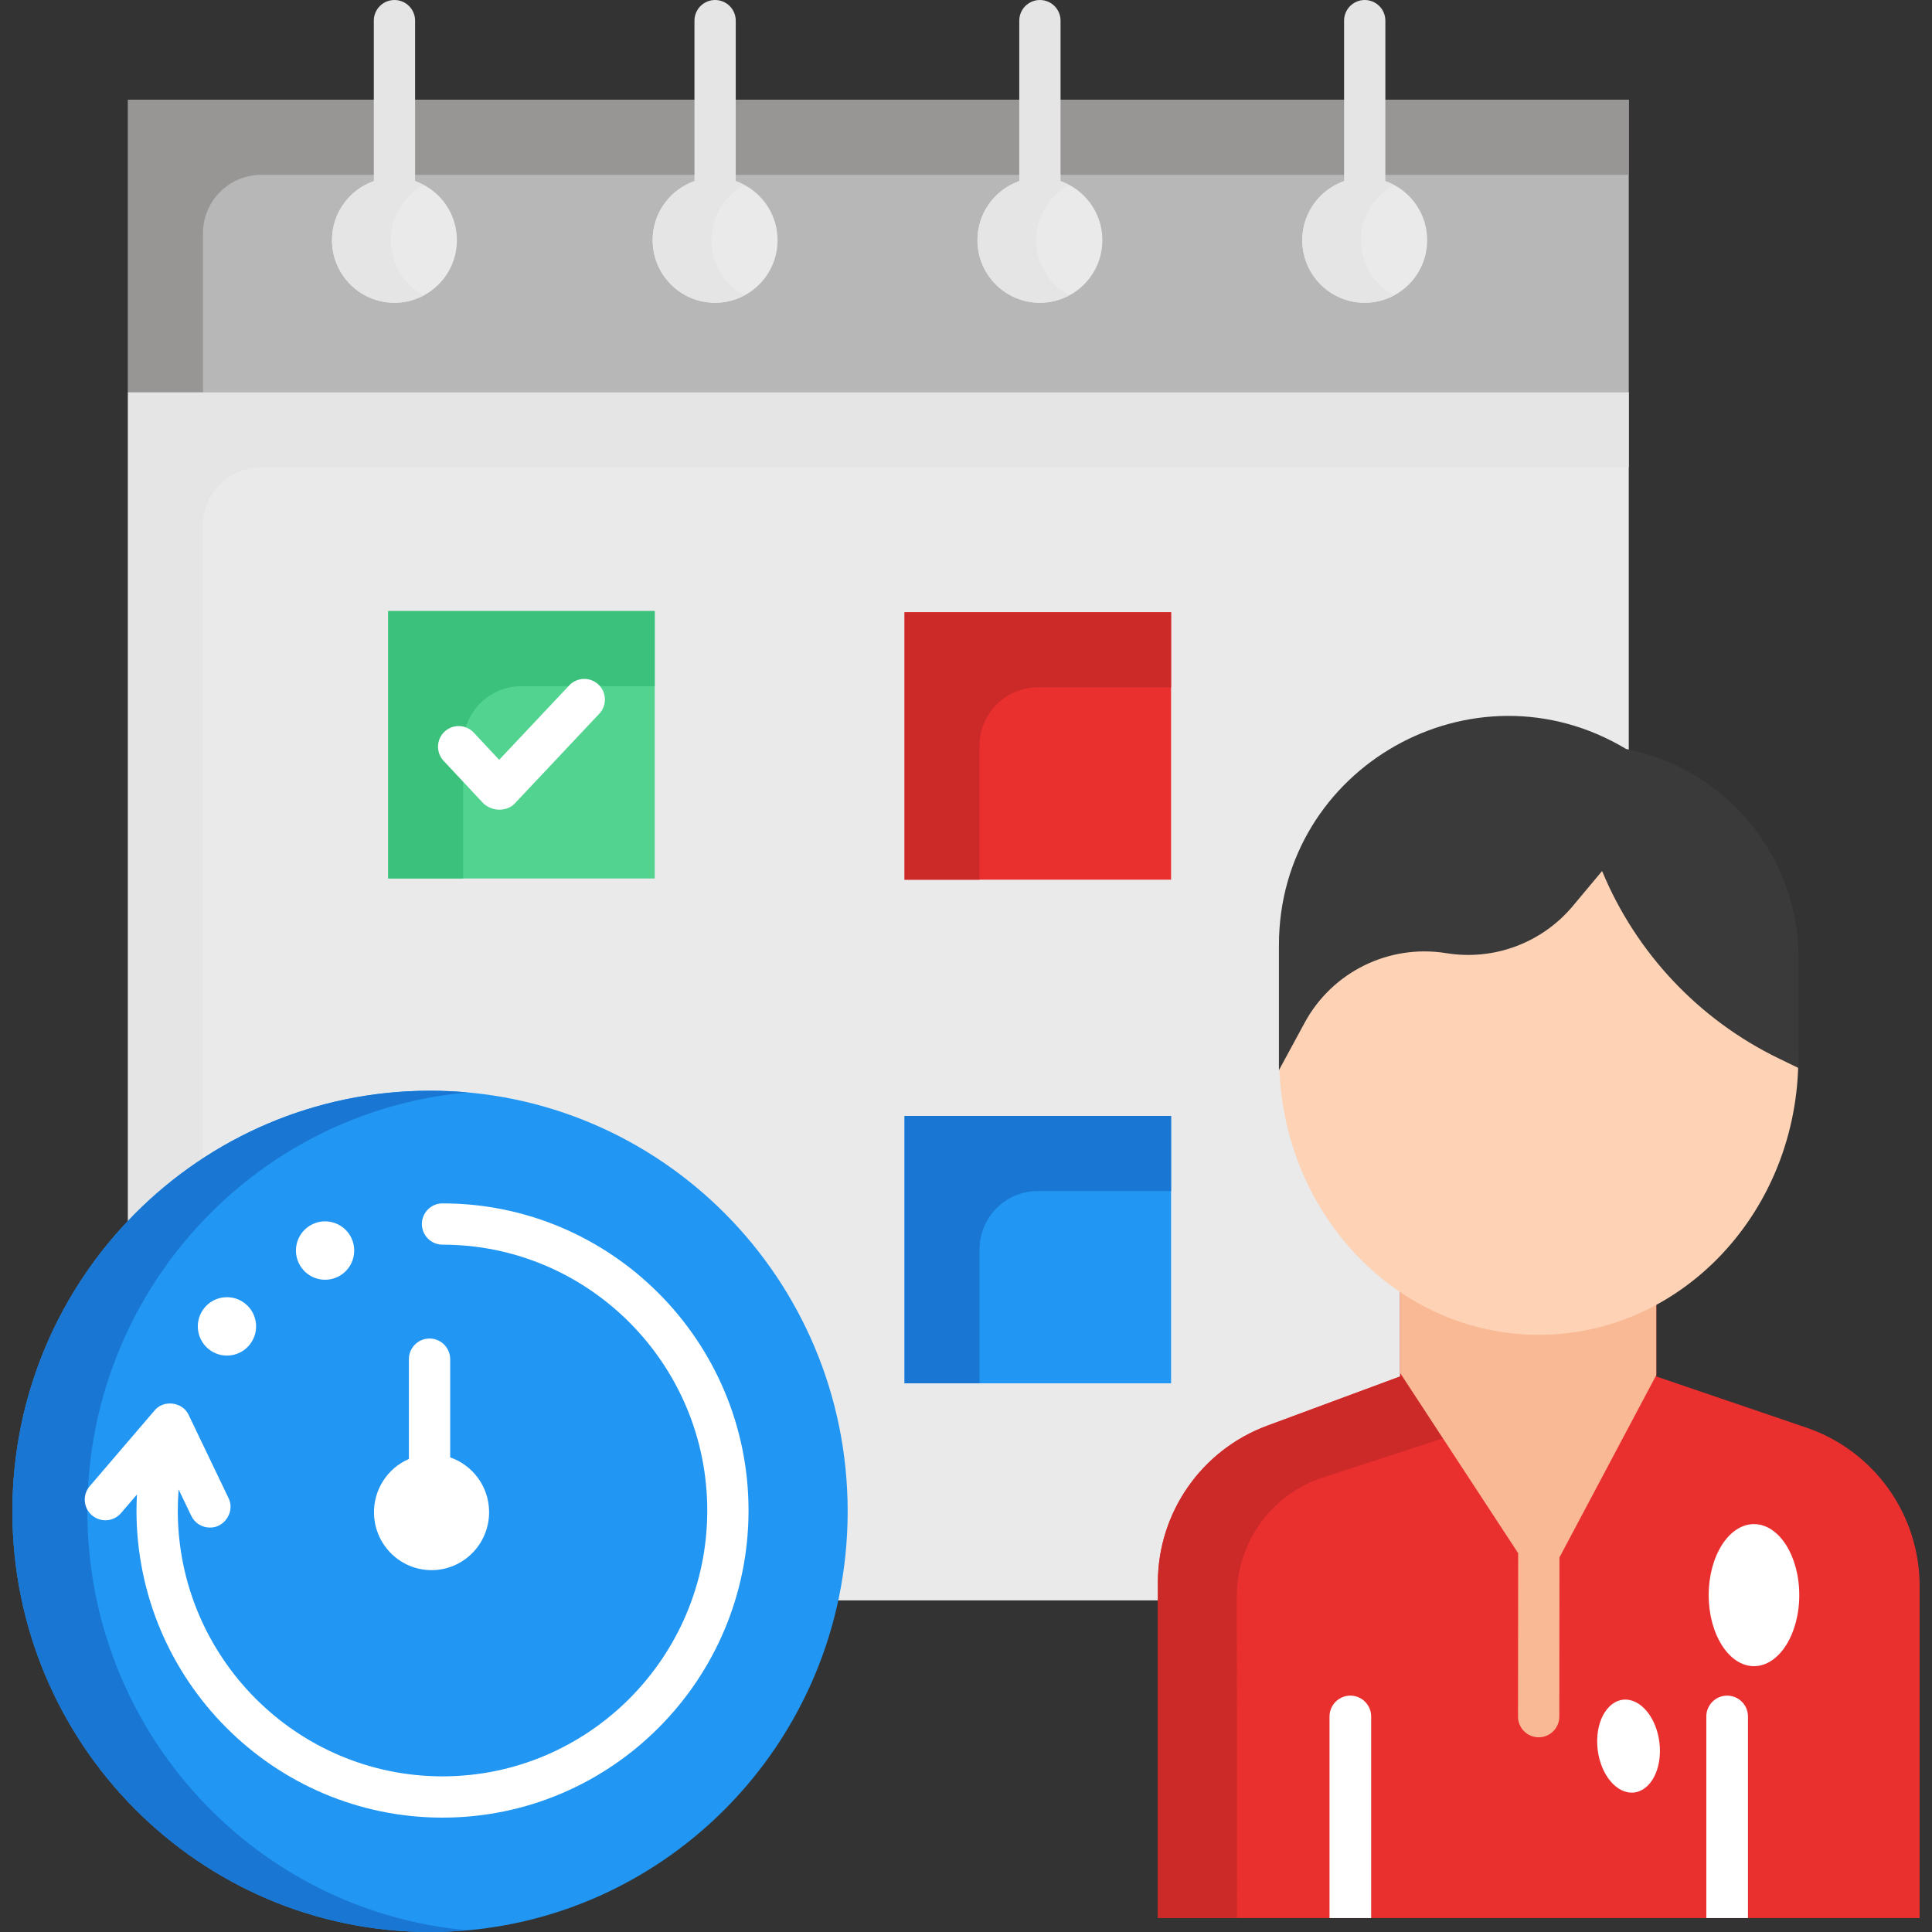 <svg width="512" height="512" viewBox="0 0 512 512" fill="none" xmlns="http://www.w3.org/2000/svg">
<rect x="0" y="0" width="512" height="512" fill="#333333" stroke="none"/>
<g clip-path="url(#clip0_851_455)">
<path d="M33.925 103.911H431.639V424.117H33.925V103.911Z" fill="#EAEAEA"/>
<path d="M69.24 123.815H431.639V103.911H33.925V424.118H53.789V139.295C53.789 130.745 60.706 123.815 69.24 123.815Z" fill="#E5E5E5"/>
<path d="M33.925 26.435H431.639V103.912H33.925V26.435Z" fill="#B7B7B7"/>
<path d="M69.24 46.337H431.639V26.435H33.925V103.912H53.789V61.817C53.789 53.267 60.706 46.337 69.24 46.337Z" fill="#989595"/>
<path d="M361.665 80.236C370.805 80.236 378.215 72.811 378.215 63.651C378.215 54.491 370.805 47.065 361.665 47.065C352.526 47.065 345.116 54.491 345.116 63.651C345.116 72.811 352.526 80.236 361.665 80.236Z" fill="#EAEAEA"/>
<path d="M360.675 63.651C360.674 60.65 361.486 57.704 363.027 55.128C364.567 52.553 366.778 50.443 369.423 49.025C368.687 48.633 367.922 48.297 367.136 48.02V5.47C367.136 4.019 366.559 2.628 365.533 1.602C364.508 0.576 363.116 0 361.666 0C360.215 0 358.823 0.576 357.798 1.602C356.772 2.628 356.195 4.019 356.195 5.47V48.012C349.747 50.278 345.115 56.415 345.115 63.651C345.115 72.811 352.525 80.236 361.664 80.236C364.373 80.235 367.038 79.561 369.422 78.276C366.777 76.858 364.567 74.748 363.027 72.173C361.487 69.597 360.674 66.652 360.675 63.651Z" fill="#E5E5E5"/>
<path d="M275.587 80.236C284.727 80.236 292.136 72.811 292.136 63.651C292.136 54.491 284.727 47.065 275.587 47.065C266.447 47.065 259.038 54.491 259.038 63.651C259.038 72.811 266.447 80.236 275.587 80.236Z" fill="#EAEAEA"/>
<path d="M274.597 63.651C274.595 60.65 275.408 57.704 276.949 55.128C278.489 52.553 280.7 50.443 283.345 49.025C282.609 48.633 281.844 48.297 281.057 48.02V5.47C281.057 4.019 280.481 2.628 279.455 1.602C278.429 0.576 277.038 0 275.587 0C274.137 0 272.745 0.576 271.719 1.602C270.694 2.628 270.117 4.019 270.117 5.47V48.012C263.669 50.278 259.037 56.415 259.037 63.651C259.037 72.811 266.447 80.236 275.586 80.236C278.295 80.235 280.96 79.561 283.344 78.276C280.699 76.858 278.489 74.748 276.948 72.173C275.408 69.597 274.595 66.652 274.597 63.651Z" fill="#E5E5E5"/>
<path d="M189.509 80.236C198.649 80.236 206.058 72.811 206.058 63.651C206.058 54.491 198.649 47.065 189.509 47.065C180.369 47.065 172.96 54.491 172.96 63.651C172.96 72.811 180.369 80.236 189.509 80.236Z" fill="#EAEAEA"/>
<path d="M188.519 63.651C188.517 60.65 189.33 57.704 190.87 55.128C192.411 52.553 194.622 50.443 197.267 49.025C196.53 48.633 195.766 48.297 194.979 48.02V5.47C194.979 4.019 194.403 2.628 193.377 1.602C192.351 0.576 190.96 0 189.509 0C188.058 0 186.667 0.576 185.641 1.602C184.615 2.628 184.039 4.019 184.039 5.47V48.012C177.591 50.278 172.96 56.415 172.96 63.651C172.96 72.811 180.37 80.236 189.509 80.236C192.217 80.235 194.883 79.561 197.267 78.276C194.622 76.858 192.411 74.749 190.871 72.173C189.33 69.598 188.517 66.652 188.519 63.651Z" fill="#E5E5E5"/>
<path d="M104.534 80.236C113.673 80.236 121.083 72.811 121.083 63.651C121.083 54.491 113.673 47.065 104.534 47.065C95.394 47.065 87.984 54.491 87.984 63.651C87.984 72.811 95.394 80.236 104.534 80.236Z" fill="#EAEAEA"/>
<path d="M103.543 63.651C103.542 60.65 104.354 57.704 105.895 55.128C107.435 52.553 109.646 50.443 112.291 49.025C111.555 48.633 110.79 48.297 110.004 48.02V5.47C110.004 4.019 109.427 2.628 108.402 1.602C107.376 0.576 105.984 0 104.534 0C103.083 0 101.691 0.576 100.666 1.602C99.64 2.628 99.064 4.019 99.064 5.47V48.012C92.615 50.278 87.984 56.415 87.984 63.651C87.984 72.811 95.394 80.236 104.534 80.236C107.242 80.235 109.907 79.561 112.291 78.276C109.646 76.858 107.436 74.748 105.895 72.173C104.355 69.597 103.542 66.652 103.543 63.651Z" fill="#E5E5E5"/>
<path d="M102.877 161.937H173.506V232.805H102.877V161.937Z" fill="#53D390"/>
<path d="M138.192 181.84H173.506V161.937H102.877V232.805H122.741V197.319C122.742 188.771 129.658 181.84 138.192 181.84Z" fill="#3BC17B"/>
<path d="M128.279 213.092L117.552 201.622C117.061 201.097 116.679 200.481 116.426 199.809C116.174 199.136 116.056 198.421 116.08 197.703C116.104 196.985 116.27 196.279 116.567 195.625C116.863 194.971 117.286 194.382 117.811 193.892C118.335 193.401 118.952 193.018 119.624 192.765C120.296 192.512 121.012 192.395 121.73 192.419C122.448 192.443 123.154 192.608 123.809 192.905C124.463 193.202 125.052 193.625 125.542 194.15L132.287 201.362L150.855 181.637C151.347 181.114 151.937 180.693 152.592 180.398C153.247 180.102 153.954 179.939 154.672 179.918C155.391 179.896 156.106 180.016 156.778 180.271C157.449 180.526 158.064 180.911 158.587 181.403C159.11 181.896 159.531 182.486 159.826 183.141C160.121 183.796 160.283 184.503 160.305 185.221C160.327 185.939 160.207 186.654 159.952 187.325C159.697 187.997 159.313 188.612 158.82 189.135L136.256 213.105C135.223 214.203 131.764 215.784 128.279 213.092Z" fill="white"/>
<path d="M239.72 295.729H310.348V366.597H239.72V295.729Z" fill="#2196F3"/>
<path d="M275.035 315.632H310.348V295.729H239.72V366.597H259.584V331.111C259.585 322.563 266.501 315.632 275.035 315.632Z" fill="#1976D2"/>
<path d="M239.72 162.258H310.348V233.126H239.72V162.258Z" fill="#EA2F2F"/>
<path d="M275.035 182.161H310.348V162.258H239.72V233.126H259.584V197.641C259.585 189.092 266.501 182.161 275.035 182.161Z" fill="#CC2929"/>
<path d="M438.931 364.775V302.171H371.054V364.775L335.803 377.835C318.399 384.283 306.85 400.873 306.85 419.421V508.302H508.718V420.295C508.718 401.318 496.636 384.444 478.664 378.318L438.931 364.775Z" fill="#EA2F2F"/>
<path d="M371.054 302.17V364.774L335.803 377.834C318.399 384.282 306.85 400.872 306.85 419.42V508.301H327.818L327.751 423.107C327.74 408.73 336.972 395.983 350.617 391.536L392.022 378.042V315.438H438.931V302.17H371.054Z" fill="#CC2929"/>
<path d="M438.932 302.17H371.055V363.868L402.333 411.615L402.294 454.923C402.294 455.642 402.434 456.353 402.709 457.017C402.983 457.681 403.385 458.285 403.893 458.793C404.401 459.302 405.003 459.705 405.667 459.981C406.33 460.256 407.042 460.398 407.76 460.399H407.764C409.214 460.399 410.605 459.823 411.63 458.799C412.656 457.774 413.233 456.384 413.235 454.934L413.272 412.731L438.932 364.421V302.17Z" fill="#F9B995"/>
<path d="M407.784 353.743C445.776 353.743 476.575 320.884 476.575 280.351C476.575 239.818 445.776 206.959 407.784 206.959C369.792 206.959 338.993 239.818 338.993 280.351C338.993 320.884 369.792 353.743 407.784 353.743Z" fill="#FDD2B5"/>
<path d="M345.755 271.015L338.929 283.614V250.472C338.929 203.304 390.458 174.183 430.93 198.482C457.49 203.707 476.639 226.97 476.639 254.012V283.045L471.415 280.512C450.24 270.25 433.57 252.57 424.571 230.828L416.798 240.124C412.774 244.93 407.57 248.607 401.696 250.794C395.822 252.982 389.48 253.603 383.293 252.599C368.127 250.14 353.062 257.531 345.755 271.015Z" fill="#3A3A3A"/>
<path d="M457.713 449.357C456.248 449.359 454.844 449.942 453.809 450.979C452.774 452.015 452.193 453.421 452.194 454.886V508.302H463.23V454.886C463.231 454.16 463.089 453.442 462.812 452.771C462.535 452.101 462.129 451.492 461.616 450.979C461.104 450.465 460.496 450.058 459.826 449.78C459.156 449.501 458.438 449.358 457.713 449.357ZM357.855 449.357C356.39 449.359 354.986 449.942 353.951 450.979C352.916 452.015 352.336 453.421 352.337 454.886V508.302H363.372V454.886C363.373 454.16 363.231 453.442 362.954 452.771C362.677 452.101 362.271 451.492 361.759 450.979C361.247 450.465 360.638 450.058 359.968 449.78C359.298 449.501 358.58 449.358 357.855 449.357Z" fill="white"/>
<path d="M113.961 512C175.087 512 224.639 462.092 224.639 400.526C224.639 338.961 175.087 289.053 113.961 289.053C52.835 289.053 3.282 338.961 3.282 400.526C3.282 462.092 52.835 512 113.961 512Z" fill="#2196F3"/>
<path d="M23.146 400.526C23.146 342.333 67.421 294.564 123.892 289.506C120.59 289.207 117.276 289.056 113.96 289.054C52.835 289.054 3.282 338.962 3.282 400.526C3.282 462.091 52.835 512 113.961 512C117.277 511.998 120.591 511.847 123.893 511.548C67.421 506.489 23.146 458.719 23.146 400.526Z" fill="#1976D2"/>
<path d="M117.272 318.908C115.822 318.908 114.43 319.484 113.404 320.51C112.379 321.536 111.802 322.928 111.802 324.378C111.802 325.829 112.379 327.22 113.404 328.246C114.43 329.272 115.822 329.848 117.272 329.848C155.958 329.848 187.431 361.452 187.431 400.299C187.431 439.145 155.958 470.75 117.272 470.75C78.587 470.75 47.114 439.145 47.114 400.299C47.114 398.431 47.191 396.571 47.335 394.72L50.688 401.715C51.134 402.646 51.834 403.432 52.708 403.982C53.581 404.532 54.592 404.823 55.624 404.822C59.533 404.907 62.346 400.499 60.553 396.987L50.02 375.017C48.464 371.516 43.334 370.835 40.932 373.823L23.731 393.91C22.807 395.014 22.356 396.438 22.476 397.873C22.596 399.307 23.276 400.637 24.369 401.573C25.463 402.509 26.881 402.977 28.317 402.874C29.753 402.772 31.09 402.107 32.04 401.025L36.293 396.058C36.217 397.47 36.176 398.884 36.172 400.299C36.172 445.177 72.552 481.69 117.27 481.69C161.988 481.69 198.369 445.177 198.369 400.299C198.369 355.42 161.99 318.908 117.272 318.908Z" fill="white"/>
<path d="M93.149 328.137C94.952 332.01 93.279 336.615 89.413 338.421C85.547 340.227 80.952 338.551 79.15 334.679C77.347 330.806 79.02 326.201 82.886 324.395C86.753 322.589 91.347 324.265 93.149 328.137ZM65.112 345.576C68.38 348.324 68.806 353.206 66.064 356.48C63.321 359.755 58.449 360.182 55.18 357.434C51.913 354.686 51.486 349.804 54.228 346.53C56.971 343.256 61.843 342.829 65.112 345.576ZM119.302 386.222V360.188C119.302 358.737 118.725 357.346 117.7 356.32C116.674 355.294 115.282 354.718 113.832 354.718C112.381 354.718 110.99 355.294 109.964 356.32C108.938 357.346 108.362 358.737 108.362 360.188V386.635C105.527 387.863 103.129 389.918 101.481 392.53C99.832 395.143 99.01 398.192 99.12 401.279C99.414 409.758 106.477 416.39 114.896 416.093C123.315 415.797 129.902 408.683 129.607 400.206C129.505 397.106 128.465 394.111 126.625 391.614C124.785 389.118 122.232 387.238 119.302 386.222Z" fill="white"/>
<path d="M464.824 441.55C471.452 441.55 476.825 433.122 476.825 422.726C476.825 412.33 471.452 403.902 464.824 403.902C458.195 403.902 452.822 412.33 452.822 422.726C452.822 433.122 458.195 441.55 464.824 441.55Z" fill="white"/>
<path d="M439.879 463.118C440.209 469.923 436.761 475.269 432.18 475.059C427.598 474.849 423.617 469.161 423.287 462.356C422.958 455.552 426.405 450.205 430.987 450.415C435.57 450.625 439.55 456.312 439.879 463.118Z" fill="white"/>
</g>
<defs>
<clipPath id="clip0_851_455">
<rect width="512" height="512" fill="white"/>
</clipPath>
</defs>
</svg>
